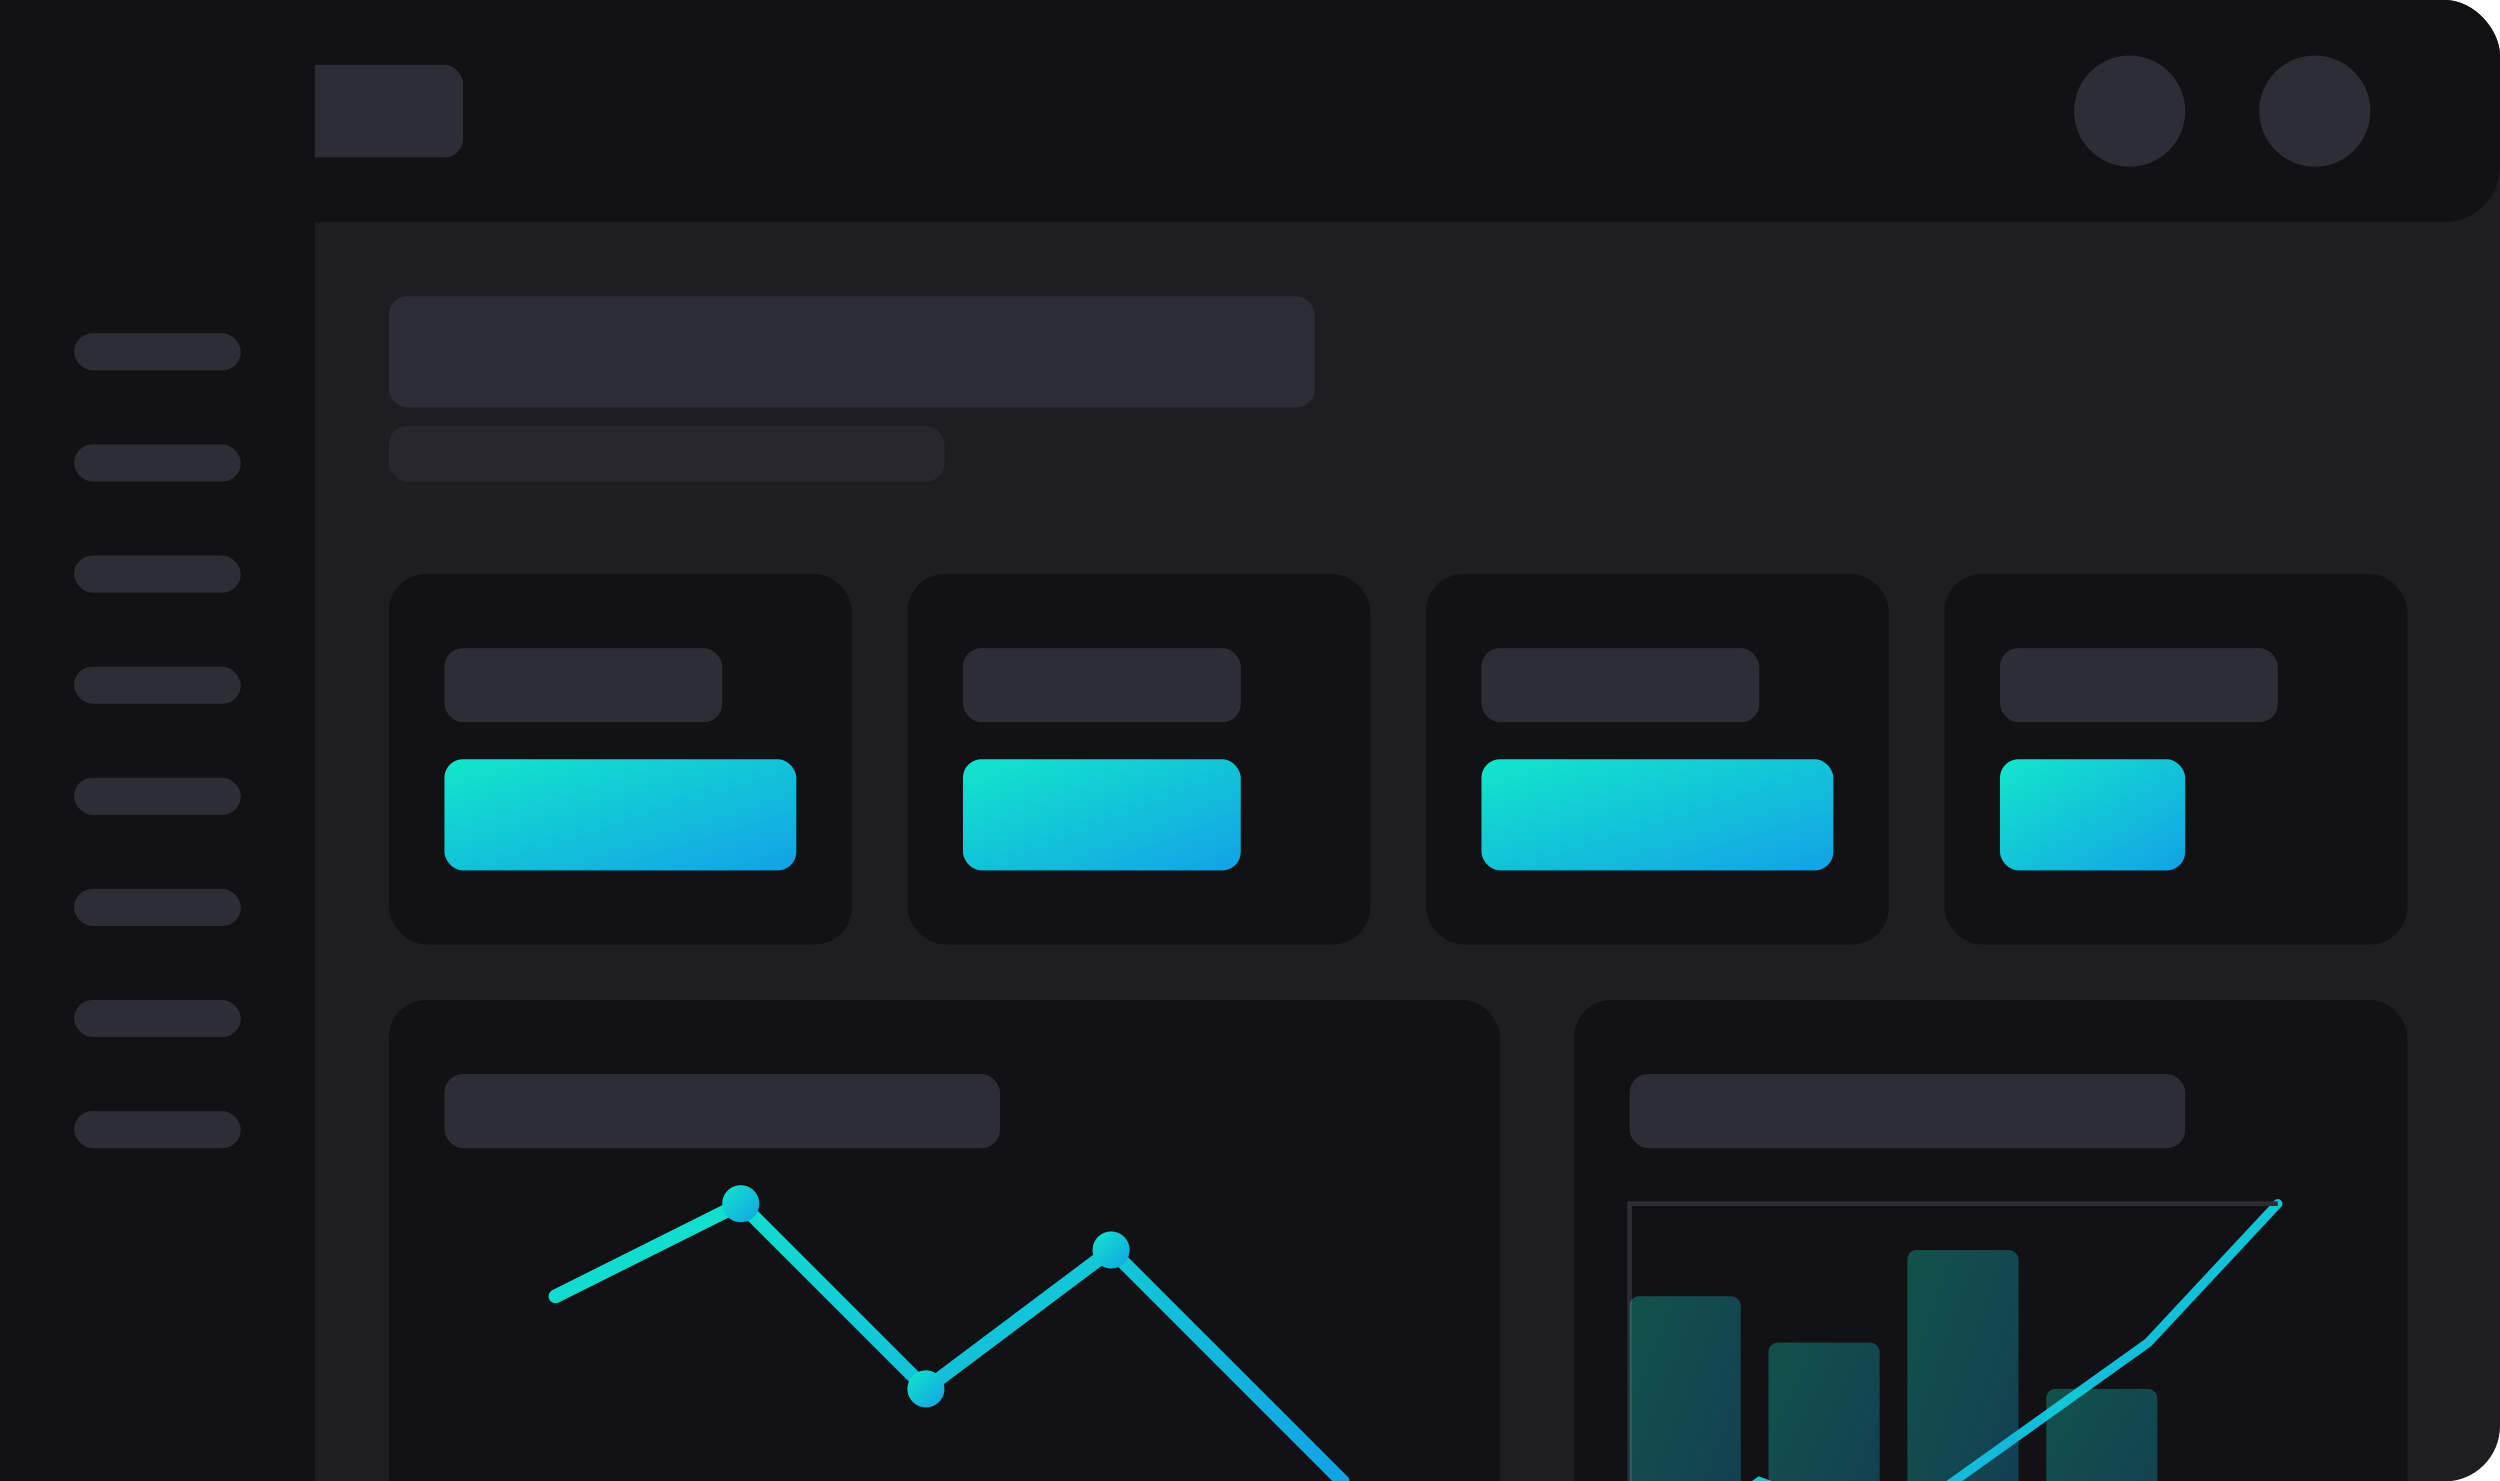 <svg width="540" height="320" viewBox="0 0 540 320" fill="none" xmlns="http://www.w3.org/2000/svg">
  <defs>
    <linearGradient id="primaryGradient" x1="0%" y1="0%" x2="100%" y2="100%">
      <stop offset="0%" stop-color="#12E6CA" />
      <stop offset="100%" stop-color="#12A2E6" />
    </linearGradient>
    <linearGradient id="darkGradient" x1="0%" y1="0%" x2="100%" y2="100%">
      <stop offset="0%" stop-color="#121214" />
      <stop offset="100%" stop-color="#2D2D35" />
    </linearGradient>
    <filter id="dropShadow" x="-5%" y="-5%" width="110%" height="110%">
      <feDropShadow dx="0" dy="2" stdDeviation="4" flood-opacity="0.15" />
    </filter>
  </defs>

  <!-- Main background -->
  <rect width="540" height="320" rx="12" fill="#1E1E22" filter="url(#dropShadow)" />

  <!-- Navbar -->
  <rect width="540" height="48" rx="12" fill="#121214" />
  <rect x="20" y="14" width="80" height="20" rx="4" fill="#2D2D35" />
  <circle cx="500" cy="24" r="12" fill="#2D2D35" />
  <circle cx="460" cy="24" r="12" fill="#2D2D35" />

  <!-- Sidebar -->
  <rect width="68" height="320" fill="#121214" />
  <rect x="16" y="72" width="36" height="8" rx="4" fill="#2D2D35" />
  <rect x="16" y="96" width="36" height="8" rx="4" fill="#2D2D35" />
  <rect x="16" y="120" width="36" height="8" rx="4" fill="#2D2D35" />
  <rect x="16" y="144" width="36" height="8" rx="4" fill="#2D2D35" />
  <rect x="16" y="168" width="36" height="8" rx="4" fill="#2D2D35" />
  <rect x="16" y="192" width="36" height="8" rx="4" fill="#2D2D35" />
  <rect x="16" y="216" width="36" height="8" rx="4" fill="#2D2D35" />
  <rect x="16" y="240" width="36" height="8" rx="4" fill="#2D2D35" />

  <!-- Activity Header -->
  <rect x="84" y="64" width="200" height="24" rx="4" fill="#2D2D35" />
  <rect x="84" y="92" width="120" height="12" rx="4" fill="#2D2D35" opacity="0.6" />

  <!-- Activity Metrics -->
  <rect x="84" y="124" width="100" height="80" rx="8" fill="#121214" />
  <rect x="96" y="140" width="60" height="16" rx="4" fill="#2D2D35" />
  <rect x="96" y="164" width="76" height="24" rx="4" fill="url(#primaryGradient)" />

  <rect x="196" y="124" width="100" height="80" rx="8" fill="#121214" />
  <rect x="208" y="140" width="60" height="16" rx="4" fill="#2D2D35" />
  <rect x="208" y="164" width="60" height="24" rx="4" fill="url(#primaryGradient)" />

  <rect x="308" y="124" width="100" height="80" rx="8" fill="#121214" />
  <rect x="320" y="140" width="60" height="16" rx="4" fill="#2D2D35" />
  <rect x="320" y="164" width="76" height="24" rx="4" fill="url(#primaryGradient)" />

  <rect x="420" y="124" width="100" height="80" rx="8" fill="#121214" />
  <rect x="432" y="140" width="60" height="16" rx="4" fill="#2D2D35" />
  <rect x="432" y="164" width="40" height="24" rx="4" fill="url(#primaryGradient)" />

  <!-- Map Section -->
  <rect x="84" y="216" width="240" height="160" rx="8" fill="#121214" />
  <rect x="96" y="232" width="120" height="16" rx="4" fill="#2D2D35" />

  <!-- Map Route -->
  <path d="M120 280 L160 260 L200 300 L240 270 L290 320" stroke="url(#primaryGradient)" stroke-width="3" stroke-linecap="round" />
  <circle cx="160" cy="260" r="4" fill="url(#primaryGradient)" />
  <circle cx="200" cy="300" r="4" fill="url(#primaryGradient)" />
  <circle cx="240" cy="270" r="4" fill="url(#primaryGradient)" />

  <!-- Stats Section -->
  <rect x="340" y="216" width="180" height="160" rx="8" fill="#121214" />
  <rect x="352" y="232" width="120" height="16" rx="4" fill="#2D2D35" />

  <!-- Chart -->
  <path d="M352 340 L380 320 L408 330 L436 310 L464 290 L492 260" stroke="url(#primaryGradient)" stroke-width="2" stroke-linecap="round" />
  <path d="M352 340 L352 260 L492 260" stroke="#2D2D35" stroke-width="1" />

  <rect x="352" y="280" width="24" height="60" rx="2" fill="url(#primaryGradient)" opacity="0.3" />
  <rect x="382" y="290" width="24" height="50" rx="2" fill="url(#primaryGradient)" opacity="0.3" />
  <rect x="412" y="270" width="24" height="70" rx="2" fill="url(#primaryGradient)" opacity="0.3" />
  <rect x="442" y="300" width="24" height="40" rx="2" fill="url(#primaryGradient)" opacity="0.3" />
</svg>
